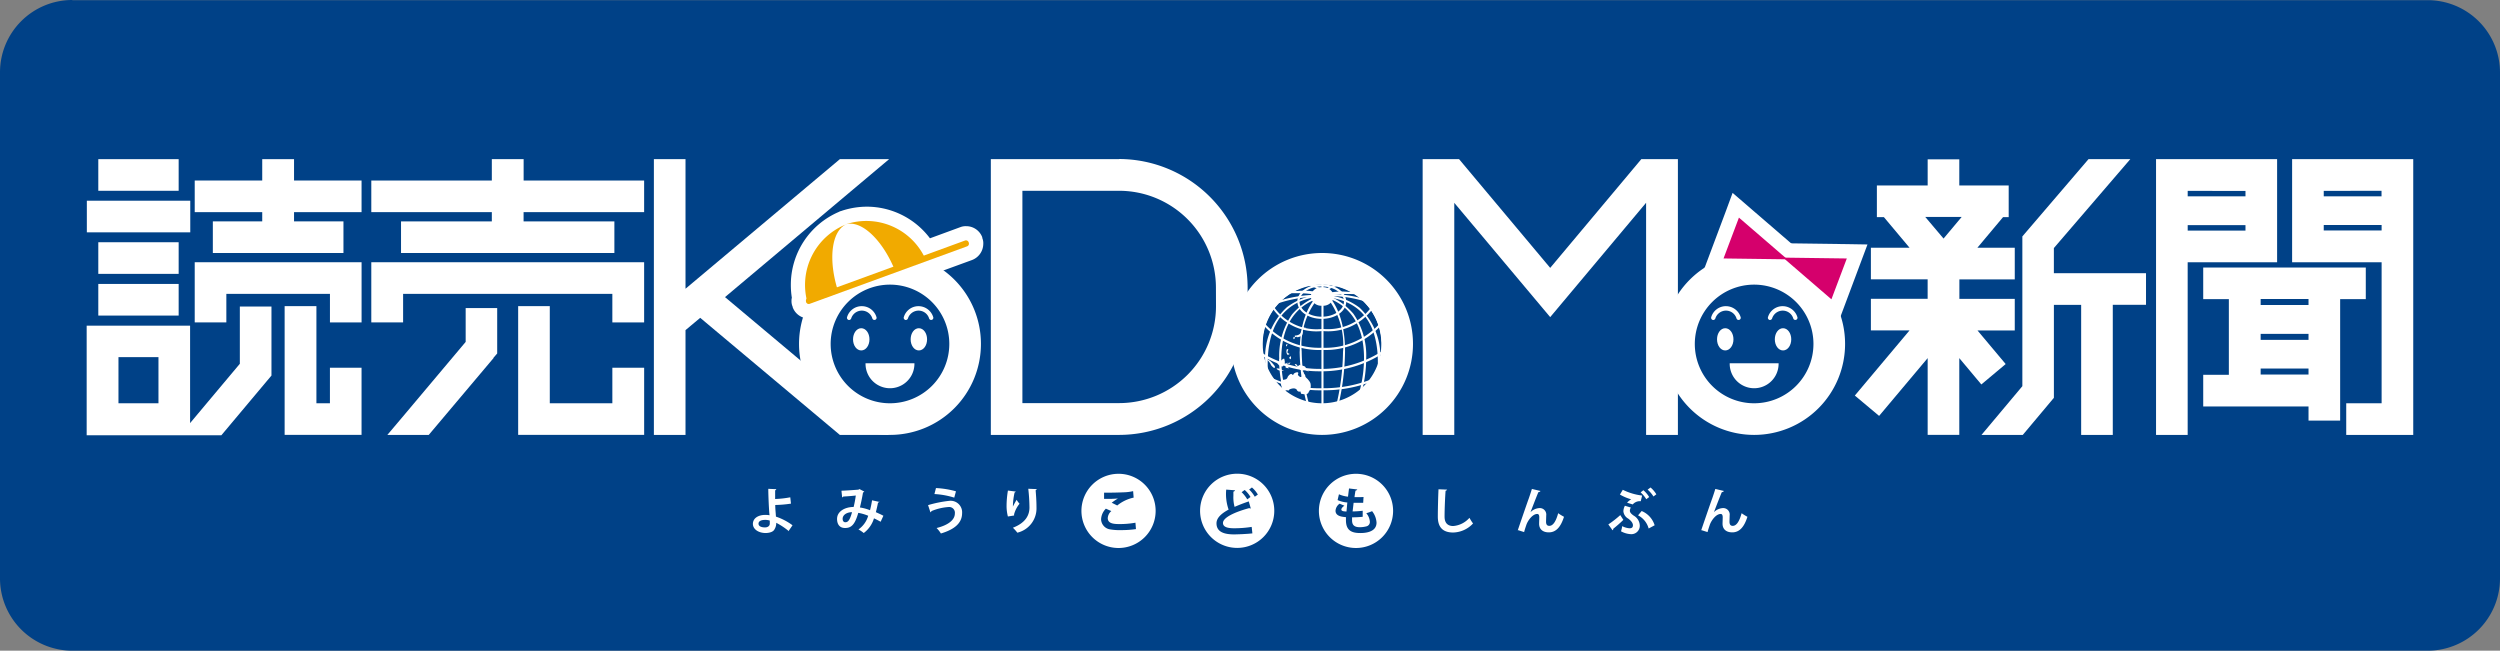 <svg xmlns="http://www.w3.org/2000/svg" xmlns:xlink="http://www.w3.org/1999/xlink" width="115.64" height="30.097" viewBox="0 0 115.64 30.097">
  <rect x="0" y="0" width="115.64" height="30.097" fill="#808080" stroke="none"/>
  <defs>
    <clipPath id="clip-path">
      <path id="パス_15888" data-name="パス 15888" d="M120.59,38.356a2.877,2.877,0,0,1,2.863-2.886h0a2.877,2.877,0,0,1,2.863,2.886h0a2.87,2.87,0,0,1-2.863,2.878h0a2.875,2.875,0,0,1-2.863-2.878Zm.095,0a2.774,2.774,0,0,0,2.768,2.783h0a2.779,2.779,0,0,0,2.768-2.783h0a2.786,2.786,0,0,0-2.768-2.791h0a2.781,2.781,0,0,0-2.768,2.791Z" transform="translate(-120.59 -35.47)" fill="#fff"/>
    </clipPath>
  </defs>
  <g id="グループ_22015" data-name="グループ 22015" transform="translate(-3466.88 -8731.97)">
    <g id="テキスト" transform="translate(3466.88 8731.97)">
      <g id="グループ_22003" data-name="グループ 22003" transform="translate(0 0)">
        <path id="パス_15840" data-name="パス 15840" d="M50.225,18.978h108.95a3.346,3.346,0,0,1,3.345,3.345v23.4a3.346,3.346,0,0,1-3.345,3.345H50.225a3.346,3.346,0,0,1-3.345-3.345V22.315a3.346,3.346,0,0,1,3.345-3.345Z" transform="translate(-46.88 -18.97)" fill="#004187"/>
        <g id="グループ_21977" data-name="グループ 21977" transform="translate(99.73 7.362)">
          <path id="パス_15841" data-name="パス 15841" d="M178.6,33.048V28.28H173V41.035h1.463V33.048H178.6Zm-4.136-1.463v-.253h2.673v.253Zm2.673-1.835V30h-2.673v-.253Z" transform="translate(-173 -28.28)" fill="#fff"/>
          <path id="パス_15842" data-name="パス 15842" d="M180.96,28.28v4.768H185.1v6.524h-1.637v1.463h3.1V28.28h-5.6Zm4.136,1.463V30h-2.673v-.253Zm-2.673,1.835v-.253H185.1v.253Z" transform="translate(-174.666 -28.28)" fill="#fff"/>
          <path id="パス_15843" data-name="パス 15843" d="M183.28,36.083V34.62h-7.52v1.463h1.186v3.5H175.76v1.463h4.871V41.7h1.463V36.083h1.186Zm-2.649,1.882h-2.214v-.277h2.214Zm-2.214,1.605v-.277h2.214v.277Zm2.214-3.218h-2.214v-.277h2.214Z" transform="translate(-173.578 -29.607)" fill="#fff"/>
        </g>
        <path id="パス_15844" data-name="パス 15844" d="M110.779,28.278H104.84V41.033h5.939a5.953,5.953,0,0,0,5.939-5.946v-.87a5.963,5.963,0,0,0-5.939-5.946Zm4.476,6.808a4.482,4.482,0,0,1-4.476,4.476H106.3V29.741h4.476a4.482,4.482,0,0,1,4.476,4.476Z" transform="translate(-59.008 -20.916)" fill="#fff"/>
        <g id="グループ_21978" data-name="グループ 21978" transform="translate(85.797 7.362)">
          <path id="パス_15845" data-name="パス 15845" d="M162.354,37.755l-1.3-1.55h1.724V34.743h-2.562v-.9h2.562V32.378H161.05l1.186-1.415h.261V29.5h-2.285V28.29h-1.463V29.5H156.4v1.463h.324l1.186,1.415h-1.787v1.463h2.625v.9h-2.625v1.463h1.787l-2.53,3.013,1.123.941,2.246-2.673v3.55h1.463v-3.55l1.02,1.218,1.123-.941Zm-2.032-6.8-.838,1-.846-1h1.684Z" transform="translate(-155.38 -28.282)" fill="#fff"/>
          <path id="パス_15846" data-name="パス 15846" d="M170.4,33.554h-4.262V32.392l3.535-4.112H167.74l-3.06,3.574v6.927l-1.89,2.254H164.7l1.439-1.716v-4.3H167.4v6.018h1.463V35.017H170.4Z" transform="translate(-156.931 -28.28)" fill="#fff"/>
        </g>
        <g id="グループ_21979" data-name="グループ 21979" transform="translate(4.009 7.362)">
          <rect id="長方形_24680" data-name="長方形 24680" width="3.717" height="1.463" transform="translate(0.538)" fill="#fff"/>
          <rect id="長方形_24681" data-name="長方形 24681" width="3.717" height="1.463" transform="translate(0.538 3.843)" fill="#fff"/>
          <rect id="長方形_24682" data-name="長方形 24682" width="3.717" height="1.463" transform="translate(0.538 5.772)" fill="#fff"/>
          <rect id="長方形_24683" data-name="長方形 24683" width="4.784" height="1.463" transform="translate(0.008 1.922)" fill="#fff"/>
          <path id="パス_15847" data-name="パス 15847" d="M61.393,31.158H59.108v1.463H65.15V31.158H62.864v-.427h3.123V29.268H62.864V28.28H61.393v.988H58.27v1.463h3.123Z" transform="translate(-53.272 -28.28)" fill="#fff"/>
          <path id="パス_15848" data-name="パス 15848" d="M58.27,34.31v2.783h1.463V35.773h4.792v1.321h1.463V34.31Z" transform="translate(-53.272 -29.542)" fill="#fff"/>
          <path id="パス_15849" data-name="パス 15849" d="M65.625,41.371H65V36.88H63.53v5.954h3.558V39.727H65.625Z" transform="translate(-54.373 -30.08)" fill="#fff"/>
          <path id="パス_15850" data-name="パス 15850" d="M59.035,39.549l-1.36,1.621-.941,1.123V37.786H51.95v5.069h6.231L60.324,40.3h0l.174-.206V36.9H59.035v2.657Zm-3.764,1.827h-1.85V39.241h1.85Z" transform="translate(-51.95 -30.084)" fill="#fff"/>
        </g>
        <path id="パス_15851" data-name="パス 15851" d="M140.214,28.28,136,33.309l-4.215-5.029H130.1V41.035h1.463V30.3L136,35.587l4.436-5.29V41.035h1.471V28.28Z" transform="translate(-64.294 -20.918)" fill="#fff"/>
        <g id="グループ_21980" data-name="グループ 21980" transform="translate(17.175 7.362)">
          <path id="パス_15852" data-name="パス 15852" d="M74.175,31.158h-4.2v1.463h9.869V31.158h-4.2v-.427H81.22V29.268H75.646V28.28H74.175v.988H68.6v1.463h5.575Z" transform="translate(-68.6 -28.28)" fill="#fff"/>
          <path id="パス_15853" data-name="パス 15853" d="M68.6,34.31v2.783h1.471V35.773H79.75v1.321H81.22V34.31Z" transform="translate(-68.6 -29.542)" fill="#fff"/>
          <path id="パス_15854" data-name="パス 15854" d="M81.547,41.371H78.653V36.88H77.19v5.954h5.828V39.727H81.547Z" transform="translate(-70.397 -30.08)" fill="#fff"/>
          <path id="パス_15855" data-name="パス 15855" d="M73.162,38.556l-2.8,3.329h0l-.822.973h1.914l3-3.558-.008-.008.174-.2v-2.1H73.162Z" transform="translate(-68.797 -30.103)" fill="#fff"/>
        </g>
        <path id="パス_15856" data-name="パス 15856" d="M88.42,34.661l7.591-6.381H93.733l-7.14,5.994V28.28H85.13V41.035h1.463V36.188l.68-.569,6.46,5.417h2.285Z" transform="translate(-54.884 -20.918)" fill="#fff"/>
        <path id="パス_15857" data-name="パス 15857" d="M97.827,33.77a4.207,4.207,0,1,0,4.207,4.207A4.2,4.2,0,0,0,97.827,33.77Z" transform="translate(-56.66 -22.067)" fill="#fff"/>
        <path id="パス_15858" data-name="パス 15858" d="M148.377,33.77a4.207,4.207,0,1,0,4.207,4.207A4.2,4.2,0,0,0,148.377,33.77Z" transform="translate(-67.238 -22.067)" fill="#fff"/>
        <g id="グループ_21985" data-name="グループ 21985" transform="translate(56.942 11.703)">
          <g id="グループ_21984" data-name="グループ 21984" transform="translate(1.344 1.344)">
            <path id="パス_15859" data-name="パス 15859" d="M126.28,38.359a2.815,2.815,0,1,1-2.815-2.839A2.82,2.82,0,0,1,126.28,38.359Z" transform="translate(-120.603 -35.48)" fill="#004187"/>
            <path id="パス_15860" data-name="パス 15860" d="M124.618,36.2a.486.486,0,0,1-.53.427.494.494,0,0,1-.538-.427.489.489,0,0,1,.538-.427A.481.481,0,0,1,124.618,36.2Z" transform="translate(-121.209 -35.533)" fill="#fff"/>
            <path id="パス_15861" data-name="パス 15861" d="M122.77,36.4c0-.459.522-.8,1.131-.8h0c.609,0,1.123.34,1.131.8h0c0,.459-.522.8-1.131.8h0c-.609,0-1.123-.34-1.131-.8Zm.1,0c0,.372.451.7,1.028.7h0c.577,0,1.028-.324,1.028-.7h0c0-.372-.451-.7-1.028-.7h0c-.585,0-1.028.324-1.028.7Z" transform="translate(-121.046 -35.497)" fill="#fff"/>
            <path id="パス_15862" data-name="パス 15862" d="M120.64,39.686l.055-.087a5.171,5.171,0,0,0,2.7.735h0a5.167,5.167,0,0,0,2.839-.814h0l.055.087a5.219,5.219,0,0,1-2.894.838h0a5.212,5.212,0,0,1-2.76-.751h0Z" transform="translate(-120.6 -36.317)" fill="#fff"/>
            <path id="パス_15863" data-name="パス 15863" d="M120.79,37.983l.079-.063a3.338,3.338,0,0,0,2.633,1.1h0a3.359,3.359,0,0,0,2.625-1.075h0l.079.063a3.452,3.452,0,0,1-2.7,1.115h0a3.443,3.443,0,0,1-2.712-1.139Z" transform="translate(-120.632 -35.983)" fill="#fff"/>
            <path id="パス_15864" data-name="パス 15864" d="M121.28,36.96l.095-.04a2.381,2.381,0,0,0,2.246,1.02h0a2.5,2.5,0,0,0,2.214-.949h0l.087.047a2.56,2.56,0,0,1-2.3,1h0a2.458,2.458,0,0,1-2.333-1.083h0Z" transform="translate(-120.734 -35.773)" fill="#fff"/>
            <path id="パス_15865" data-name="パス 15865" d="M121.25,41.177l.047-.087a5.288,5.288,0,0,0,2.349.467h0a6.069,6.069,0,0,0,2.2-.4h0l.04.095a6.106,6.106,0,0,1-2.23.4h0a5.435,5.435,0,0,1-2.4-.482h0Z" transform="translate(-120.728 -36.646)" fill="#fff"/>
            <path id="パス_15866" data-name="パス 15866" d="M124.18,41.181v-5.7h.095v5.7Z" transform="translate(-121.341 -35.472)" fill="#fff"/>
            <path id="パス_15867" data-name="パス 15867" d="M122.91,38.7c0-2.823,1.732-3.123,1.74-3.123h0l.016.095a1.643,1.643,0,0,0-.822.474h0A3.421,3.421,0,0,0,123,38.7h0a10.225,10.225,0,0,0,.332,2.42h0l-.095.024a10.4,10.4,0,0,1-.332-2.443h0Z" transform="translate(-121.075 -35.493)" fill="#fff"/>
            <path id="パス_15868" data-name="パス 15868" d="M124.737,41.067a10.967,10.967,0,0,0,.285-2.349h0a3.6,3.6,0,0,0-.8-2.6h0a1.54,1.54,0,0,0-.783-.482h0l.016-.095s1.668.3,1.661,3.179h0a11.7,11.7,0,0,1-.285,2.372h0l-.095-.024h0Z" transform="translate(-121.186 -35.485)" fill="#fff"/>
            <path id="パス_15869" data-name="パス 15869" d="M121.708,39.14a3.362,3.362,0,0,1,.593-2.056h0a3.037,3.037,0,0,1,2.586-1.044h0c.119,0,.245,0,.372.008h0v.1c-.134,0-.253-.008-.372-.008h0c-2.594,0-3.076,1.668-3.084,3h0a6.063,6.063,0,0,0,.206,1.542h0l-.095.032a6,6,0,0,1-.213-1.566h0Z" transform="translate(-120.822 -35.589)" fill="#fff"/>
            <path id="パス_15870" data-name="パス 15870" d="M125.55,40.632a5.937,5.937,0,0,0,.206-1.526h0c0-1.328-.49-3-3.092-3.013h0c-.119,0-.237,0-.364.008h0V36c.119,0,.245-.008.364-.008h0a3.041,3.041,0,0,1,2.6,1.052h0a3.385,3.385,0,0,1,.593,2.064h0a6.088,6.088,0,0,1-.206,1.55h0l-.095-.032h0Z" transform="translate(-120.948 -35.579)" fill="#fff"/>
            <path id="パス_15871" data-name="パス 15871" d="M126.254,39.484v-.134h0c0-2.523-1.5-3.036-2.8-3.044h0a5.717,5.717,0,0,0-1.8.3h0l-.032-.095a6.22,6.22,0,0,1,1.842-.3h0a2.991,2.991,0,0,1,1.945.6h0a3.1,3.1,0,0,1,.949,2.538h0v.134Z" transform="translate(-120.806 -35.625)" fill="#fff"/>
            <path id="パス_15872" data-name="パス 15872" d="M120.9,39.4a3.171,3.171,0,0,1,1-2.625h0a3.115,3.115,0,0,1,1.985-.609h0a5.885,5.885,0,0,1,1.582.229h0l-.032.095a5.578,5.578,0,0,0-1.55-.229h0c-1.289,0-2.87.506-2.878,3.139h0v.261h-.1V39.4h0Z" transform="translate(-120.655 -35.616)" fill="#fff"/>
            <g id="グループ_21983" data-name="グループ 21983">
              <path id="パス_15873" data-name="パス 15873" d="M120.978,40a.61.61,0,0,1,.2.261.621.621,0,0,0,.134.127c.016-.008.079.008.032-.087-.055-.079-.261-.34-.372-.3Z" transform="translate(-120.67 -36.417)" fill="#fff"/>
              <path id="パス_15874" data-name="パス 15874" d="M121.588,40.17s.119-.079.142-.1.182-.182.19-.1c.008.04.047.182,0,.2-.032.047-.04.229-.221.1-.047-.016-.111-.134-.119-.1" transform="translate(-120.797 -36.406)" fill="#fff"/>
              <path id="パス_15875" data-name="パス 15875" d="M121.56,40.52s.142,0,.174.032a.361.361,0,0,0,.174.063.449.449,0,0,1-.277-.016c-.04-.032-.063-.032-.071-.071Z" transform="translate(-120.793 -36.527)" fill="#fff"/>
              <path id="パス_15876" data-name="パス 15876" d="M122.66,40.325s-.111-.087.04-.047c.016.024.04.134.15.024.063.032.19.047.237.079s.1.2.19.229c-.1,0-.206-.158-.253-.055-.055.016-.15.024-.229-.134a.638.638,0,0,1-.15-.1Z" transform="translate(-121.015 -36.474)" fill="#fff"/>
              <path id="パス_15877" data-name="パス 15877" d="M121.88,41.5s-.166-.332,0-.4c.1-.032.206,0,.245-.15.024-.04.134-.174.19-.119.04.016.04.079.087-.016.032-.055.285-.15.19.032,0,.032.134.182.19.079,0-.095.047-.332.087-.15.016.055.047.055.063.111s-.016.055.119.174c.016.032.134.134.134.253a.429.429,0,0,1-.095.34c0,.04-.04.119-.237.1-.111-.032-.1.032-.142-.127-.04.016-.127.032-.182-.1-.032-.008-.087-.087-.308,0-.032.016-.071.095-.1.047a.245.245,0,0,0-.182.055c-.063-.024-.111,0-.071-.142Z" transform="translate(-120.845 -36.568)" fill="#fff"/>
              <path id="パス_15878" data-name="パス 15878" d="M122.165,39.08s-.095.055-.04.127C122.157,39.151,122.181,39.151,122.165,39.08Z" transform="translate(-120.908 -36.225)" fill="#fff"/>
              <path id="パス_15879" data-name="パス 15879" d="M122.139,39.4s.079-.016.079.008-.047.111-.04.134.079.071.1.071-.1.087-.119.008a.272.272,0,0,1-.008-.221Z" transform="translate(-120.913 -36.291)" fill="#fff"/>
              <path id="パス_15880" data-name="パス 15880" d="M122.3,39.879a.032.032,0,0,1,.024-.04.24.24,0,0,0,.055-.04v.111s-.055.095-.071-.032Z" transform="translate(-120.948 -36.376)" fill="#fff"/>
              <path id="パス_15881" data-name="パス 15881" d="M122.088,40.417s-.024-.158.016-.206c.04-.032.119-.008.142-.016s.1-.055.016.047c-.079-.032-.182-.047-.119.04a.616.616,0,0,1,.087.166l-.142-.032Z" transform="translate(-120.902 -36.455)" fill="#fff"/>
              <path id="パス_15882" data-name="パス 15882" d="M122.53,38.724s.055-.134.071,0C122.593,38.764,122.546,38.827,122.53,38.724Z" transform="translate(-120.996 -36.138)" fill="#fff"/>
              <path id="パス_15883" data-name="パス 15883" d="M122.628,38.534s.253,0,.277-.174c.032-.079.079-.1.087-.032a.4.4,0,0,1-.055.229c-.016,0-.221.087-.229.04s-.071.087-.087-.063Z" transform="translate(-121.015 -36.059)" fill="#fff"/>
              <path id="パス_15884" data-name="パス 15884" d="M123,38.2a.572.572,0,0,0,.071-.142c.04.04.063.087.111.063s-.008.04-.032.063-.1-.032-.15.008Z" transform="translate(-121.094 -36.012)" fill="#fff"/>
              <g id="グループ_21982" data-name="グループ 21982">
                <path id="パス_15885" data-name="パス 15885" d="M120.59,38.356a2.877,2.877,0,0,1,2.863-2.886h0a2.877,2.877,0,0,1,2.863,2.886h0a2.87,2.87,0,0,1-2.863,2.878h0a2.875,2.875,0,0,1-2.863-2.878Zm.095,0a2.774,2.774,0,0,0,2.768,2.783h0a2.779,2.779,0,0,0,2.768-2.783h0a2.786,2.786,0,0,0-2.768-2.791h0a2.781,2.781,0,0,0-2.768,2.791Z" transform="translate(-120.59 -35.47)" fill="#fff"/>
                <g id="グループ_21981" data-name="グループ 21981" clip-path="url(#clip-path)">
                  <path id="パス_15886" data-name="パス 15886" d="M121.645,36.09l.182.055s.063.047.079-.04c.063,0,.2.008.206.063s-.047.127.087.127c.024-.04.032-.079.04-.04.024.016.071.032.079,0a.07.07,0,0,1,.063.016c.024.016.055.016.04,0s.024-.008.04,0,.032,0,.016-.055.04-.047.063-.04.308.024.372.134c.032.008.087,0,.095-.016.032,0,.166-.016.182.055,0,.016-.016.063.127.024.024.008.111.055.134.008.04-.024.055.016.063.055s.04.032.04-.032c0-.032,0-.047.063-.032a.819.819,0,0,1,.435.15c.008.008.008.032.016.047s.016.032.024-.016c.04,0,.182.032.142.071-.04.024-.071.016-.071.04s-.008.111-.119.032c-.016-.032-.032-.063-.055-.04-.016,0-.071,0-.063-.04s-.032.024-.04.055-.095-.032-.016.134c-.024.032-.079.016-.1,0-.016.016-.221.111-.206.134,0,.016-.079-.032-.119,0s-.055.016-.055,0-.111.032-.119.1c.024.032-.261.577-.229.285-.032-.134-.047-.206.047-.269a.82.82,0,0,0,.206-.142c.008-.016.1-.2-.055-.032-.04.04-.071.04-.063-.04-.032.016-.134-.032-.2.119,0,.024-.063.063-.111.008a.128.128,0,0,0-.1.032c-.016.016-.095-.016-.142-.008a.833.833,0,0,0-.308.214c.063.016.032.111.119.04.024-.016.111.032.063.134a.229.229,0,0,1-.1.237c-.047.079-.158.229-.206.142a.57.57,0,0,0-.158.15c.016.032.1.127.055.19-.032,0-.127.04-.111-.024s.032-.095-.04-.087c.016-.047,0-.111-.04-.087s-.111.063-.063-.016c0-.032-.087.032-.119.04s-.071.079.119.071c.04,0,.016.055-.087.087.04.063.166.214.016.332-.055.095-.166.214-.293.19-.079.024-.261,0-.182.15.1.1.182.2-.047.324-.016.024-.134-.245-.2-.127-.008.087.158.229.134.285,0,.047-.04.2-.19-.166,0-.111.016-.34-.134-.261-.016-.024-.071-.237-.119-.237-.04.032-.111-.008-.15.055a3.344,3.344,0,0,1,.435-1.906c.419-.411.6-.609.6-.609Z" transform="translate(-120.586 -35.6)" fill="#fff"/>
                  <path id="パス_15887" data-name="パス 15887" d="M126.495,36.49s-.467-.111-.585-.127a.35.35,0,0,0-.411.1c-.063,0-.111.016-.111.04s.079.032.087.063.214-.008.016.055c-.063-.016-.316.055.024.1.04-.016.1,0,.032.055-.055.032-.324.111,0,.214,0,.04.142.1.166.071-.032.04-.158.182-.269.19.261-.079.253-.063.38-.2.016-.04-.04-.04.111-.15.04-.008.04.032-.04.071a.076.076,0,0,0,.134-.032c.016-.032.174,0,.214.016a.7.7,0,0,1,.514.419.391.391,0,0,1,.127.364c-.016.095,0,.387.221.443.055.127.174.364.293.419a6.13,6.13,0,0,0-.063-1.115,2.687,2.687,0,0,0-.38-.672l-.459-.348Z" transform="translate(-121.584 -35.651)" fill="#fff"/>
                </g>
              </g>
            </g>
          </g>
          <path id="パス_15889" data-name="パス 15889" d="M123.1,33.77a4.207,4.207,0,1,0,4.207,4.207A4.2,4.2,0,0,0,123.1,33.77Zm0,6.951a2.744,2.744,0,1,1,2.744-2.744A2.745,2.745,0,0,1,123.1,40.721Z" transform="translate(-118.89 -33.77)" fill="#fff"/>
        </g>
        <g id="グループ_21988" data-name="グループ 21988" transform="translate(78.767 8.92)">
          <g id="グループ_21986" data-name="グループ 21986" transform="translate(1.882 2.309)">
            <path id="パス_15890" data-name="パス 15890" d="M154.13,34.08l-2.95-.04,2.238,1.929Z" transform="translate(-149.353 -33.352)" fill="#fff"/>
            <path id="パス_15891" data-name="パス 15891" d="M148.87,33.17l4.784.063v0l.949.016-1.376,3.677L148.87,33.17Zm3.78,1.495.04-.1h-.158l.119.1Z" transform="translate(-148.87 -33.17)" fill="#fff"/>
          </g>
          <g id="グループ_21987" data-name="グループ 21987">
            <path id="パス_15892" data-name="パス 15892" d="M148.412,31.7l2.238,1.929-2.95-.04Z" transform="translate(-146.743 -30.553)" fill="#fff"/>
            <path id="パス_15893" data-name="パス 15893" d="M146.49,33.935l1.044-2.783.332-.9,4.357,3.756-5.733-.079h0Zm1.922-1.313h.158l-.119-.1-.04.1Z" transform="translate(-146.49 -30.25)" fill="#fff"/>
          </g>
        </g>
        <g id="グループ_21989" data-name="グループ 21989" transform="translate(79.724 10.066)">
          <path id="パス_15894" data-name="パス 15894" d="M154.13,34.08l-2.95-.04,2.238,1.929Z" transform="translate(-148.428 -32.19)" fill="#d5006c"/>
          <path id="パス_15895" data-name="パス 15895" d="M148.412,31.7l2.238,1.929-2.95-.04Z" transform="translate(-147.7 -31.7)" fill="#d5006c"/>
        </g>
        <g id="グループ_21992" data-name="グループ 21992" transform="translate(36.58 9.56)">
          <g id="グループ_21990" data-name="グループ 21990">
            <path id="パス_15896" data-name="パス 15896" d="M101.537,32.879a.129.129,0,0,0-.166-.079l-1.906.7a3,3,0,0,0-3.582-1.455.025.025,0,0,0,.016-.008c-.008,0-.016.008-.032.016a.06.06,0,0,0-.032.008h.016a3,3,0,0,0-1.811,3.44.137.137,0,0,0-.032.134v.024a.141.141,0,0,0,.174.079l7.275-2.657a.129.129,0,0,0,.079-.166v-.016Z" transform="translate(-93.313 -31.234)" fill="#fff"/>
            <path id="パス_15897" data-name="パス 15897" d="M93.227,35.71v-.016a.617.617,0,0,1-.055-.277h0a.415.415,0,0,1,.016-.142h0a3.747,3.747,0,0,1-.047-.593h0a3.668,3.668,0,0,1,2.214-3.377h0a.491.491,0,0,1,.119-.047h0a.039.039,0,0,0,.024-.008h0s.071-.024.1-.032h0a3.728,3.728,0,0,1,1.052-.158h0a3.659,3.659,0,0,1,2.926,1.463h0l1.4-.514h0a.7.7,0,0,1,.277-.047h0a.793.793,0,0,1,.743.514h0v.032a.624.624,0,0,1,.047.269h0a.807.807,0,0,1-.522.751h0l-7.275,2.657h-.016a.7.7,0,0,1-.261.047h0a.792.792,0,0,1-.743-.522h0Zm1.241-1.036h0l3.954-1.447a2.334,2.334,0,0,0-1.787-.838h0a2.287,2.287,0,0,0-.72.119h0a2.342,2.342,0,0,0-1.455,2.167h0Zm6.777-1.922.119-.047-.119.04h0Z" transform="translate(-93.14 -31.06)" fill="#fff"/>
          </g>
          <g id="グループ_21991" data-name="グループ 21991" transform="translate(0.663 0.658)">
            <path id="パス_15898" data-name="パス 15898" d="M95.522,35.243c-.5-1.487-.332-2.878.38-3.163a3.015,3.015,0,0,0-1.8,3.685l1.415-.514Z" transform="translate(-93.978 -31.931)" fill="#f1aa00"/>
            <path id="パス_15899" data-name="パス 15899" d="M98.647,34.239c-.577-1.463-1.589-2.42-2.317-2.182a3,3,0,0,1,3.732,1.661l-1.415.514Z" transform="translate(-94.47 -31.892)" fill="#f1aa00"/>
            <path id="パス_15900" data-name="パス 15900" d="M101.548,33.117a.129.129,0,0,0-.166-.079l-7.275,2.657a.136.136,0,0,0-.079.166v.024a.141.141,0,0,0,.174.079l7.275-2.657a.129.129,0,0,0,.079-.166v-.016Z" transform="translate(-93.987 -32.13)" fill="#f1aa00"/>
          </g>
        </g>
        <path id="パス_15901" data-name="パス 15901" d="M98.214,41.108a2.744,2.744,0,1,1,2.744-2.744A2.745,2.745,0,0,1,98.214,41.108Z" transform="translate(-57.047 -22.454)" fill="#004187"/>
        <path id="パス_15902" data-name="パス 15902" d="M148.764,41.108a2.744,2.744,0,1,1,2.744-2.744A2.745,2.745,0,0,1,148.764,41.108Z" transform="translate(-67.625 -22.454)" fill="#004187"/>
        <g id="グループ_21995" data-name="グループ 21995" transform="translate(39.177 14.162)">
          <g id="グループ_21993" data-name="グループ 21993" transform="translate(0.282 1.02)">
            <path id="パス_15903" data-name="パス 15903" d="M97.539,38.684c0,.285-.166.514-.38.514s-.38-.229-.38-.514.166-.514.38-.514S97.539,38.4,97.539,38.684Z" transform="translate(-96.78 -38.17)" fill="#fff"/>
            <path id="パス_15904" data-name="パス 15904" d="M100.909,38.684c0,.285-.166.514-.38.514s-.38-.229-.38-.514.166-.514.38-.514S100.909,38.4,100.909,38.684Z" transform="translate(-97.485 -38.17)" fill="#fff"/>
          </g>
          <path id="パス_15905" data-name="パス 15905" d="M97.51,40.22v.024a1.131,1.131,0,1,0,2.262,0V40.22Z" transform="translate(-96.651 -37.579)" fill="#fff"/>
          <g id="グループ_21994" data-name="グループ 21994">
            <path id="パス_15906" data-name="パス 15906" d="M96.492,37.513a.1.1,0,0,1-.063-.127h0a.707.707,0,0,1,.68-.506h0a.707.707,0,0,1,.68.506h0a.1.1,0,0,1-.063.127h0a.1.1,0,0,1-.127-.063h0a.51.51,0,0,0-.49-.364h0a.517.517,0,0,0-.49.364h0a.111.111,0,0,1-.095.071h-.032Z" transform="translate(-96.424 -36.88)" fill="#fff"/>
            <path id="パス_15907" data-name="パス 15907" d="M99.812,37.513a.1.1,0,0,1-.063-.127h0a.707.707,0,0,1,.68-.506h0a.714.714,0,0,1,.68.506h0a.1.1,0,0,1-.063.127h0a.1.1,0,0,1-.127-.063h0a.51.51,0,0,0-.49-.364h0a.517.517,0,0,0-.49.364h0a.111.111,0,0,1-.095.071h-.032Z" transform="translate(-97.119 -36.88)" fill="#fff"/>
          </g>
        </g>
        <g id="グループ_21998" data-name="グループ 21998" transform="translate(79.15 14.162)">
          <g id="グループ_21996" data-name="グループ 21996" transform="translate(0.274 1.02)">
            <path id="パス_15908" data-name="パス 15908" d="M148.079,38.684c0,.285-.166.514-.38.514s-.38-.229-.38-.514.166-.514.38-.514S148.079,38.4,148.079,38.684Z" transform="translate(-147.32 -38.17)" fill="#fff"/>
            <path id="パス_15909" data-name="パス 15909" d="M151.459,38.684c0,.285-.166.514-.38.514s-.38-.229-.38-.514.166-.514.38-.514S151.459,38.4,151.459,38.684Z" transform="translate(-148.027 -38.17)" fill="#fff"/>
          </g>
          <path id="パス_15910" data-name="パス 15910" d="M148.06,40.22v.024a1.131,1.131,0,1,0,2.262,0V40.22H148.06Z" transform="translate(-147.201 -37.579)" fill="#fff"/>
          <g id="グループ_21997" data-name="グループ 21997">
            <path id="パス_15911" data-name="パス 15911" d="M147.042,37.513a.1.1,0,0,1-.063-.127h0a.707.707,0,0,1,.68-.506h0a.714.714,0,0,1,.68.506h0a.1.1,0,0,1-.063.127h0a.1.1,0,0,1-.127-.063h0a.51.51,0,0,0-.49-.364h0a.517.517,0,0,0-.49.364h0a.111.111,0,0,1-.095.071h-.032Z" transform="translate(-146.974 -36.88)" fill="#fff"/>
            <path id="パス_15912" data-name="パス 15912" d="M150.362,37.513a.1.1,0,0,1-.063-.127h0a.707.707,0,0,1,.68-.506h0a.714.714,0,0,1,.68.506h0a.1.1,0,0,1-.063.127h0a.1.1,0,0,1-.127-.063h0a.51.51,0,0,0-.49-.364h0a.517.517,0,0,0-.49.364h0a.111.111,0,0,1-.095.071h-.032Z" transform="translate(-147.669 -36.88)" fill="#fff"/>
          </g>
        </g>
        <g id="グループ_22002" data-name="グループ 22002" transform="translate(34.825 21.912)">
          <path id="パス_15913" data-name="パス 15913" d="M92.557,49.5A3.246,3.246,0,0,0,92,49.134a.524.524,0,0,1-.079.3c-.047.1-.182.166-.4.174-.332,0-.593-.166-.6-.419,0-.285.277-.419.561-.419a.9.9,0,0,1,.206.016.418.418,0,0,0-.008-.1c-.024-.316-.047-.854-.047-1.123l.372.016s-.016.047-.055.055v.4a4.53,4.53,0,0,0,.7-.079l.032.293a5.646,5.646,0,0,1-.727.063c0,.166.016.308.024.419,0,.032.008.079.008.119a2.736,2.736,0,0,1,.767.4l-.19.277ZM91.489,49c-.245,0-.308.095-.308.174,0,.127.142.174.3.174.134,0,.221-.071.221-.174v-.142A.652.652,0,0,0,91.5,49Z" transform="translate(-90.92 -46.864)" fill="#fff"/>
          <path id="パス_15914" data-name="パス 15914" d="M97.809,48.155s-.032.047-.071.047c-.024.127-.063.3-.1.443.1.047.229.1.348.166l-.127.277c-.1-.055-.206-.111-.308-.158a1.326,1.326,0,0,1-.474.68,1.473,1.473,0,0,0-.245-.166,1.154,1.154,0,0,0,.451-.633,2.075,2.075,0,0,0-.459-.134c-.158.561-.332.7-.609.7-.308,0-.372-.245-.372-.419,0-.364.387-.554.767-.554a4.842,4.842,0,0,0,.1-.53c-.111.016-.4.04-.577.047a.091.091,0,0,1-.055.04l-.032-.308c.253-.008.656-.04.767-.047a.1.1,0,0,0,.063-.032l.229.119a.3.3,0,0,1-.063.047c-.032.206-.095.5-.142.688a1.969,1.969,0,0,1,.467.127,4.631,4.631,0,0,0,.095-.459l.356.079Zm-1.265.49c-.253,0-.443.127-.443.308,0,.095.047.158.119.158.111,0,.206-.055.316-.467Z" transform="translate(-91.949 -46.866)" fill="#fff"/>
          <path id="パス_15915" data-name="パス 15915" d="M101.16,48.311a5.51,5.51,0,0,1,.988-.2.533.533,0,0,1,.593.569c0,.451-.34.751-.981.941a1.381,1.381,0,0,0-.2-.253c.546-.134.846-.38.846-.672a.265.265,0,0,0-.277-.3,2.474,2.474,0,0,0-.807.19.068.068,0,0,1-.047.055l-.111-.34Zm.38-.791a4.19,4.19,0,0,1,.917.15l-.079.293a3.7,3.7,0,0,0-.917-.166l.071-.277Z" transform="translate(-93.063 -46.856)" fill="#fff"/>
          <path id="パス_15916" data-name="パス 15916" d="M105.823,48.849a1.929,1.929,0,0,1-.063-.506,4.325,4.325,0,0,1,.063-.7l.364.047s-.032.04-.055.04a3.007,3.007,0,0,0-.079.656,2.983,2.983,0,0,1,.174-.316.835.835,0,0,0,.134.182,1.278,1.278,0,0,0-.253.49v.055l-.293.047Zm1.336-1.273s-.024.047-.055.055c.016.182.04.49.04.791a1.156,1.156,0,0,1-.886,1.17,1.858,1.858,0,0,0-.206-.229c.633-.245.767-.625.767-.941a8.16,8.16,0,0,0-.055-.862Z" transform="translate(-94.025 -46.864)" fill="#fff"/>
          <path id="パス_15917" data-name="パス 15917" d="M131.415,47.606a.109.109,0,0,1-.071.055c-.024.308-.047.854-.047,1.194,0,.3.15.435.4.435a1.119,1.119,0,0,0,.751-.38,2.106,2.106,0,0,0,.166.261,1.292,1.292,0,0,1-.917.419c-.514,0-.712-.277-.712-.735,0-.308.016-.981.032-1.265Z" transform="translate(-99.302 -46.87)" fill="#fff"/>
          <path id="パス_15918" data-name="パス 15918" d="M135.658,49.492c.142-.419.435-1.273.514-1.487.047-.134.119-.356.142-.435l.4.095a.139.139,0,0,1-.1.055c-.095.221-.277.7-.364.925a.632.632,0,0,1,.427-.19.3.3,0,0,1,.3.34c0,.04-.008.245-.008.293,0,.134.055.19.15.19.174,0,.308-.206.411-.585a2.476,2.476,0,0,0,.269.166c-.142.451-.356.72-.7.72-.285,0-.451-.15-.451-.4,0-.04.008-.245.008-.293,0-.111-.032-.158-.095-.158-.221,0-.443.316-.506.514-.032.095-.071.206-.1.324l-.3-.095Z" transform="translate(-100.28 -46.866)" fill="#fff"/>
          <path id="パス_15919" data-name="パス 15919" d="M140.968,49.19a4.808,4.808,0,0,0,.546-.427l.142.221c-.142.142-.356.324-.467.411a.076.076,0,0,1-.032.071l-.2-.277Zm.656-1.6a2.74,2.74,0,0,0,.9.269l-.063.261h-.071a.437.437,0,0,0-.3.15l-.261-.079a.672.672,0,0,1,.19-.158,2.134,2.134,0,0,1-.522-.221l.134-.221Zm.38.822a.3.3,0,0,0-.047.15c0,.071.055.142.182.229a.542.542,0,0,1,.277.467.39.39,0,0,1-.419.387,1.034,1.034,0,0,1-.451-.134,1.046,1.046,0,0,0,.055-.237.9.9,0,0,0,.34.1c.111,0,.158-.047.158-.142s-.079-.206-.221-.308a.432.432,0,0,1-.221-.34.588.588,0,0,1,.071-.253l.261.079Zm.506.166a1.05,1.05,0,0,1,.593.656l-.277.15a.973.973,0,0,0-.49-.609l.166-.2Zm.071-.965a1.22,1.22,0,0,1,.269.316l-.134.1a1.351,1.351,0,0,0-.261-.316Zm.332-.127a1.245,1.245,0,0,1,.269.316l-.134.1a1.4,1.4,0,0,0-.269-.316Z" transform="translate(-101.391 -46.849)" fill="#fff"/>
          <path id="パス_15920" data-name="パス 15920" d="M146.388,49.492c.142-.419.435-1.273.514-1.487.047-.134.119-.356.142-.435l.4.095a.139.139,0,0,1-.1.055c-.095.221-.277.7-.364.925a.632.632,0,0,1,.427-.19.3.3,0,0,1,.3.34c0,.04-.008.245-.008.293,0,.134.055.19.15.19.174,0,.308-.206.411-.585a2.475,2.475,0,0,0,.269.166c-.142.451-.356.72-.7.72-.285,0-.451-.15-.451-.4,0-.04.008-.245.008-.293,0-.111-.032-.158-.095-.158-.221,0-.443.316-.506.514-.032.095-.071.206-.1.324l-.3-.095Z" transform="translate(-102.525 -46.866)" fill="#fff"/>
          <g id="グループ_21999" data-name="グループ 21999" transform="translate(15.198)">
            <path id="パス_15921" data-name="パス 15921" d="M113.572,48.4a1.716,1.716,0,1,1-1.716-1.716A1.714,1.714,0,0,1,113.572,48.4Z" transform="translate(-110.14 -46.68)" fill="#fff"/>
            <path id="パス_15922" data-name="パス 15922" d="M112.9,49.455a4.583,4.583,0,0,1-.7.047,2.453,2.453,0,0,1-.482-.032A.488.488,0,0,1,111.29,49a.741.741,0,0,1,.221-.49l.253.111a.463.463,0,0,0-.166.324c0,.277.332.277.569.277a4.038,4.038,0,0,0,.712-.063l.024.3Zm-1.131-1.21a2.86,2.86,0,0,1,.3-.206h0a5.341,5.341,0,0,1-.641.016v-.285h.158c.237,0,.569-.008.735-.016a2.2,2.2,0,0,0,.451-.055l.024.3a1.785,1.785,0,0,0-.759.364l-.253-.127Z" transform="translate(-110.381 -46.893)" fill="#004187"/>
          </g>
          <g id="グループ_22000" data-name="グループ 22000" transform="translate(20.686)">
            <path id="パス_15923" data-name="パス 15923" d="M120.512,48.4A1.716,1.716,0,1,1,118.8,46.68,1.714,1.714,0,0,1,120.512,48.4Z" transform="translate(-117.08 -46.68)" fill="#fff"/>
            <path id="パス_15924" data-name="パス 15924" d="M119.637,48.453h-.024a.075.075,0,0,1-.055-.016c-.7.19-1.218.443-1.218.688,0,.174.182.245.506.245a5.123,5.123,0,0,0,.822-.063l.032.3c-.269.032-.712.047-.846.047-.459,0-.814-.111-.814-.514,0-.245.221-.451.561-.633a2.175,2.175,0,0,1-.111-.925l.411.032a.112.112,0,0,1-.079.063v.19a1.677,1.677,0,0,0,.055.514c.2-.087.419-.174.656-.253l.095.332Zm-.293-.854a1.276,1.276,0,0,1,.269.324l-.15.111a1.462,1.462,0,0,0-.261-.332Zm.34-.111a1.247,1.247,0,0,1,.269.324l-.142.1a1.462,1.462,0,0,0-.261-.332l.134-.1Z" transform="translate(-117.281 -46.847)" fill="#004187"/>
          </g>
          <g id="グループ_22001" data-name="グループ 22001" transform="translate(26.182)">
            <path id="パス_15925" data-name="パス 15925" d="M127.462,48.4a1.716,1.716,0,1,1-1.716-1.716A1.714,1.714,0,0,1,127.462,48.4Z" transform="translate(-124.03 -46.68)" fill="#fff"/>
            <path id="パス_15926" data-name="パス 15926" d="M126.257,48.853a4.522,4.522,0,0,1-.49.024v.142c0,.269.174.316.372.316a1.24,1.24,0,0,0,.293-.04.207.207,0,0,0,.158-.221.67.67,0,0,0-.166-.387,2.131,2.131,0,0,0,.269-.095.939.939,0,0,1,.206.53c0,.482-.617.482-.759.482-.451,0-.656-.166-.656-.6v-.134c-.174-.016-.482-.04-.482-.3a.433.433,0,0,1,.19-.324l.221.095c-.087.055-.142.127-.142.174,0,.087.142.087.237.095.016-.127.024-.269.04-.419a1.4,1.4,0,0,1-.451-.111l.063-.269a1.36,1.36,0,0,0,.419.111c.016-.127.032-.261.047-.38l.387.047a.138.138,0,0,1-.087.055c-.016.079-.032.19-.047.3h.158c.087,0,.182,0,.261-.008l-.016.269h-.443q-.024.214-.047.4a4.328,4.328,0,0,0,.467-.032v.269Z" transform="translate(-124.233 -46.86)" fill="#004187"/>
          </g>
        </g>
      </g>
    </g>
  </g>
</svg>
